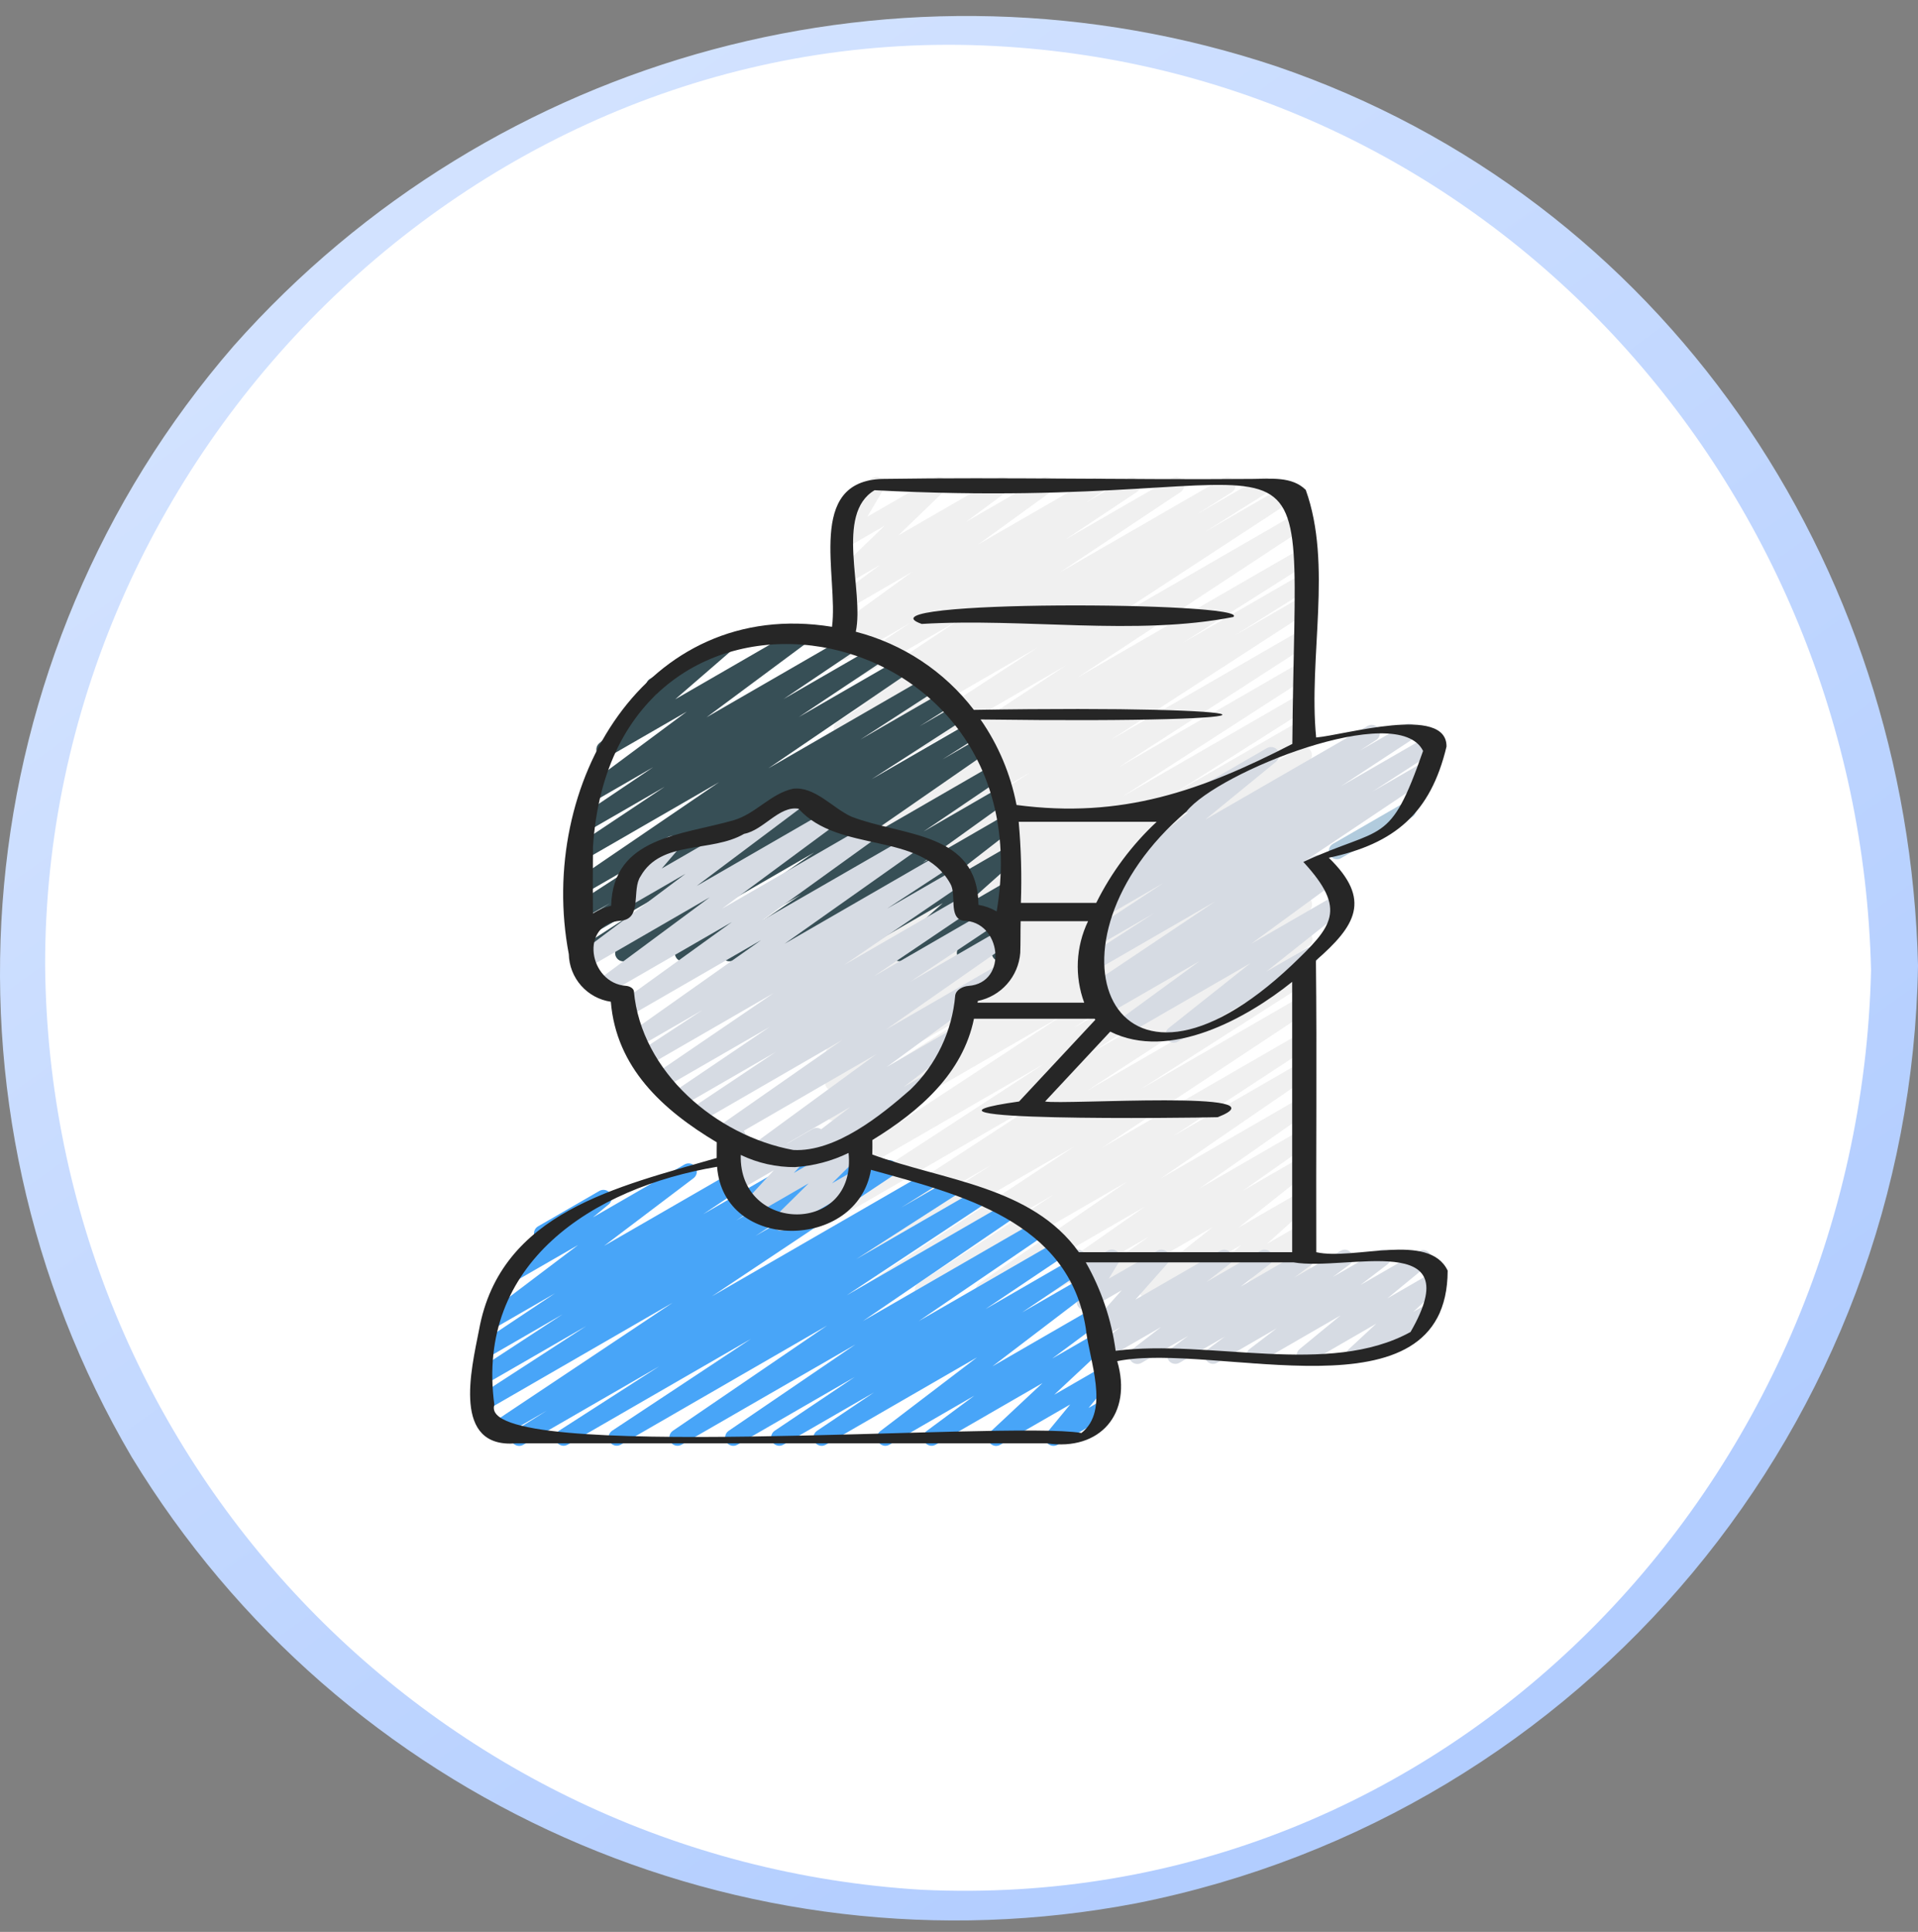 <svg width="140" height="141" viewBox="0 0 140 141" fill="none" xmlns="http://www.w3.org/2000/svg">
<rect x="0" y="0" width="140" height="141" fill="#808080" stroke="none"/>
<g clip-path="url(#clip0_2775_2557)">
<ellipse cx="70" cy="70.833" rx="69" ry="68.5" fill="white"/>
<path d="M82.956 138.91C115.694 132.399 139.456 103.888 140 70.465C139.293 41.011 121.406 14.473 93.147 4.834C65.987 -4.216 36.057 3.815 17.053 25.251C-2.555 47.876 -5.551 80.514 9.611 106.339C24.889 131.449 54.119 144.429 82.956 138.91ZM72.613 3.359C108.626 5.247 135.729 35.298 136.573 70.819C135.698 108.195 105.628 139.757 67.253 137.925C31.552 135.753 3.614 106.285 3.294 70.465C3.244 33.178 34.953 1.359 72.613 3.359Z" fill="url(#paint0_linear_2775_2557)"/>
</g>
<g clip-path="url(#clip1_2775_2557)">
<path d="M63.64 94.766C63.511 94.766 63.386 94.725 63.283 94.648C63.179 94.571 63.104 94.462 63.067 94.339C63.03 94.216 63.033 94.083 63.077 93.962C63.121 93.841 63.203 93.737 63.31 93.666L78.412 83.676L60.76 93.863C60.625 93.937 60.466 93.957 60.317 93.917C60.167 93.877 60.039 93.781 59.959 93.65C59.878 93.518 59.852 93.36 59.885 93.209C59.918 93.058 60.008 92.926 60.136 92.839L72.376 85.019L60.817 91.692C60.681 91.769 60.522 91.79 60.371 91.752C60.221 91.713 60.091 91.618 60.009 91.485C59.928 91.353 59.901 91.194 59.934 91.042C59.967 90.89 60.058 90.757 60.188 90.671L76.345 80.126L60.88 89.061C60.745 89.133 60.588 89.151 60.44 89.111C60.292 89.071 60.165 88.976 60.085 88.846C60.005 88.715 59.978 88.559 60.009 88.409C60.041 88.259 60.128 88.127 60.254 88.039L76.193 77.653L60.944 86.455C60.809 86.529 60.651 86.548 60.503 86.508C60.354 86.469 60.227 86.374 60.146 86.243C60.066 86.112 60.038 85.956 60.07 85.806C60.101 85.655 60.189 85.523 60.315 85.435L77.469 74.165L61.015 83.664C60.879 83.742 60.718 83.763 60.566 83.724C60.415 83.685 60.285 83.588 60.204 83.454C60.123 83.32 60.097 83.16 60.132 83.008C60.168 82.855 60.261 82.723 60.393 82.638L70.12 76.477L61.061 81.706C60.926 81.78 60.767 81.799 60.618 81.76C60.469 81.72 60.34 81.624 60.26 81.492C60.18 81.36 60.153 81.203 60.186 81.052C60.219 80.901 60.309 80.768 60.437 80.682L72.351 73.07L61.12 79.556C60.985 79.631 60.826 79.65 60.677 79.611C60.527 79.571 60.399 79.475 60.319 79.343C60.238 79.211 60.212 79.053 60.245 78.902C60.278 78.751 60.368 78.619 60.496 78.533L72.653 70.756L61.175 77.382C61.04 77.46 60.879 77.481 60.727 77.442C60.576 77.403 60.446 77.306 60.365 77.172C60.283 77.038 60.258 76.878 60.293 76.726C60.329 76.573 60.422 76.441 60.554 76.356L70.634 69.955L61.22 75.391C61.084 75.469 60.923 75.49 60.772 75.451C60.62 75.412 60.49 75.315 60.409 75.181C60.328 75.047 60.302 74.887 60.338 74.735C60.373 74.582 60.467 74.45 60.598 74.365L70.771 67.907L61.27 73.392C61.134 73.47 60.974 73.491 60.822 73.452C60.671 73.413 60.54 73.316 60.459 73.182C60.378 73.048 60.353 72.888 60.388 72.736C60.423 72.583 60.517 72.451 60.649 72.366L70.421 66.169L61.319 71.424C61.184 71.501 61.024 71.523 60.873 71.484C60.722 71.445 60.592 71.349 60.511 71.215C60.429 71.082 60.403 70.923 60.437 70.771C60.472 70.619 60.564 70.486 60.694 70.4L74.275 61.647L61.382 69.087C61.246 69.164 61.086 69.185 60.935 69.146C60.784 69.107 60.654 69.011 60.573 68.878C60.492 68.745 60.465 68.585 60.5 68.433C60.534 68.281 60.626 68.148 60.757 68.063L74.649 59.089L61.442 66.719C61.306 66.796 61.146 66.817 60.995 66.778C60.844 66.74 60.714 66.643 60.633 66.51C60.552 66.377 60.525 66.218 60.56 66.066C60.594 65.913 60.686 65.781 60.817 65.695L75.217 56.364L61.503 64.287C61.367 64.369 61.203 64.393 61.049 64.355C60.894 64.317 60.761 64.218 60.679 64.082C60.597 63.946 60.573 63.782 60.611 63.628C60.649 63.473 60.748 63.34 60.884 63.258L66.259 59.898L61.545 62.618C61.409 62.693 61.25 62.712 61.1 62.672C60.951 62.632 60.823 62.536 60.742 62.403C60.662 62.271 60.637 62.112 60.67 61.961C60.705 61.81 60.795 61.678 60.925 61.593L70.12 55.767L61.6 60.687C61.465 60.768 61.303 60.792 61.15 60.755C60.996 60.717 60.864 60.621 60.781 60.487C60.699 60.352 60.672 60.191 60.707 60.037C60.743 59.884 60.837 59.75 60.97 59.665L77.8 48.572L61.665 57.891C61.529 57.974 61.366 58 61.212 57.963C61.057 57.926 60.923 57.829 60.839 57.694C60.756 57.558 60.73 57.395 60.767 57.24C60.804 57.085 60.901 56.952 61.036 56.868L75.76 47.246L61.72 55.349C61.585 55.421 61.426 55.439 61.278 55.398C61.13 55.358 61.003 55.261 60.924 55.13C60.844 54.998 60.818 54.841 60.851 54.691C60.884 54.541 60.974 54.409 61.101 54.323L65.717 51.413L61.757 53.693C61.69 53.734 61.615 53.761 61.537 53.773C61.459 53.784 61.38 53.781 61.303 53.762C61.227 53.743 61.155 53.709 61.091 53.663C61.028 53.616 60.974 53.557 60.934 53.489C60.893 53.422 60.866 53.347 60.854 53.269C60.842 53.191 60.846 53.112 60.865 53.035C60.884 52.959 60.917 52.887 60.964 52.824C61.011 52.76 61.07 52.706 61.137 52.666L63.691 51.053L61.796 52.146C61.661 52.222 61.503 52.242 61.353 52.204C61.204 52.166 61.075 52.071 60.993 51.94C60.911 51.809 60.884 51.651 60.915 51.5C60.947 51.349 61.035 51.216 61.162 51.129L69.987 45.255L61.865 49.943C61.731 50.016 61.573 50.036 61.425 49.996C61.277 49.958 61.149 49.863 61.068 49.733C60.987 49.603 60.959 49.447 60.99 49.296C61.021 49.146 61.108 49.013 61.233 48.925L66.466 45.445L61.912 48.076C61.777 48.157 61.615 48.181 61.462 48.144C61.309 48.106 61.176 48.01 61.093 47.876C61.011 47.742 60.984 47.58 61.019 47.426C61.055 47.273 61.149 47.139 61.282 47.054L62.421 46.307L61.941 46.587C61.808 46.663 61.651 46.685 61.501 46.649C61.352 46.613 61.222 46.521 61.139 46.392C61.055 46.264 61.024 46.108 61.053 45.957C61.081 45.806 61.165 45.671 61.289 45.581L66.603 41.727L61.936 44.423C61.803 44.499 61.647 44.521 61.498 44.486C61.349 44.45 61.22 44.359 61.136 44.231C61.052 44.103 61.02 43.948 61.047 43.797C61.074 43.647 61.157 43.512 61.28 43.421L64.265 41.214L61.936 42.557C61.809 42.632 61.659 42.658 61.515 42.63C61.37 42.601 61.241 42.521 61.152 42.403C61.063 42.286 61.02 42.139 61.032 41.993C61.044 41.846 61.109 41.708 61.216 41.606L64.576 38.367L61.936 39.891C61.822 39.956 61.688 39.983 61.557 39.965C61.426 39.947 61.304 39.886 61.211 39.792C61.118 39.698 61.059 39.576 61.042 39.445C61.026 39.313 61.053 39.18 61.12 39.066L62.299 37.063L62.281 37.073C62.144 37.145 61.984 37.161 61.835 37.117C61.687 37.074 61.56 36.975 61.483 36.842C61.406 36.708 61.383 36.549 61.42 36.398C61.457 36.248 61.55 36.118 61.681 36.035L63.671 34.886C63.786 34.821 63.919 34.795 64.05 34.813C64.181 34.831 64.302 34.891 64.395 34.985C64.488 35.079 64.548 35.201 64.564 35.332C64.581 35.463 64.554 35.596 64.487 35.71L63.309 37.712L68.21 34.886C68.337 34.811 68.487 34.785 68.631 34.814C68.776 34.842 68.905 34.923 68.994 35.04C69.083 35.158 69.126 35.304 69.114 35.451C69.102 35.598 69.037 35.735 68.93 35.837L65.57 39.077L72.83 34.886C72.963 34.81 73.119 34.788 73.268 34.824C73.417 34.859 73.546 34.95 73.63 35.078C73.714 35.206 73.746 35.361 73.719 35.512C73.692 35.663 73.609 35.797 73.486 35.889L70.504 38.092L76.061 34.886C76.195 34.81 76.352 34.788 76.501 34.824C76.65 34.86 76.78 34.952 76.864 35.081C76.947 35.209 76.978 35.365 76.95 35.516C76.922 35.667 76.837 35.802 76.713 35.892L71.398 39.738L79.807 34.886C79.942 34.813 80.099 34.794 80.248 34.834C80.396 34.873 80.524 34.968 80.604 35.099C80.685 35.229 80.712 35.386 80.681 35.536C80.649 35.687 80.562 35.819 80.435 35.907L79.293 36.658L82.36 34.886C82.495 34.815 82.651 34.797 82.799 34.837C82.946 34.876 83.072 34.97 83.153 35.1C83.233 35.229 83.261 35.384 83.231 35.534C83.201 35.683 83.115 35.816 82.991 35.904L77.753 39.384L85.552 34.886C85.687 34.813 85.844 34.794 85.993 34.833C86.141 34.872 86.269 34.966 86.349 35.096C86.43 35.227 86.458 35.383 86.428 35.533C86.397 35.683 86.31 35.816 86.185 35.904L77.375 41.772L89.309 34.886C89.445 34.814 89.603 34.796 89.751 34.837C89.9 34.878 90.026 34.974 90.106 35.106C90.185 35.237 90.211 35.394 90.178 35.544C90.145 35.695 90.056 35.826 89.929 35.913L87.381 37.519L91.947 34.886C92.083 34.812 92.242 34.793 92.392 34.833C92.541 34.873 92.669 34.969 92.75 35.102C92.83 35.234 92.856 35.393 92.822 35.544C92.788 35.695 92.697 35.827 92.567 35.913L87.941 38.828L93.927 35.367C94.062 35.29 94.222 35.268 94.373 35.307C94.523 35.346 94.653 35.441 94.734 35.574C94.816 35.706 94.843 35.865 94.81 36.017C94.776 36.169 94.685 36.302 94.556 36.388L79.84 46.014L94.864 37.338C94.999 37.263 95.158 37.242 95.308 37.281C95.457 37.32 95.586 37.415 95.668 37.547C95.749 37.678 95.776 37.836 95.744 37.987C95.712 38.138 95.622 38.271 95.494 38.358L78.65 49.452L94.867 40.092C95.002 40.017 95.162 39.998 95.311 40.038C95.461 40.078 95.589 40.175 95.669 40.307C95.749 40.44 95.775 40.598 95.741 40.749C95.707 40.901 95.616 41.033 95.487 41.118L86.29 46.943L94.868 41.99C95.004 41.917 95.163 41.899 95.312 41.939C95.46 41.98 95.588 42.076 95.668 42.209C95.747 42.341 95.773 42.499 95.739 42.65C95.705 42.8 95.614 42.932 95.486 43.018L90.125 46.378L94.869 43.635C95.004 43.561 95.162 43.542 95.311 43.582C95.459 43.622 95.587 43.718 95.667 43.849C95.747 43.98 95.774 44.137 95.742 44.287C95.71 44.438 95.621 44.57 95.494 44.657L81.094 53.987L94.87 46.035C95.005 45.961 95.163 45.943 95.312 45.982C95.461 46.022 95.588 46.118 95.668 46.249C95.749 46.38 95.775 46.537 95.743 46.687C95.711 46.838 95.622 46.97 95.495 47.057L81.603 56.032L94.871 48.371C95.007 48.299 95.164 48.282 95.311 48.322C95.459 48.363 95.585 48.458 95.665 48.589C95.744 48.719 95.771 48.875 95.74 49.024C95.708 49.174 95.621 49.306 95.495 49.393L81.914 58.153L94.874 50.672C95.009 50.601 95.167 50.584 95.314 50.625C95.462 50.666 95.588 50.761 95.667 50.892C95.747 51.023 95.773 51.18 95.741 51.329C95.709 51.479 95.62 51.611 95.494 51.697L85.709 57.903L94.875 52.612C95.011 52.537 95.17 52.518 95.32 52.558C95.469 52.598 95.597 52.694 95.678 52.827C95.758 52.959 95.784 53.118 95.75 53.269C95.716 53.42 95.625 53.552 95.495 53.638L85.347 60.081L94.875 54.58C95.01 54.506 95.169 54.488 95.318 54.528C95.466 54.568 95.594 54.664 95.674 54.796C95.754 54.928 95.78 55.085 95.747 55.236C95.714 55.386 95.624 55.518 95.497 55.605L85.39 62.019L94.87 56.543C95.006 56.468 95.165 56.449 95.314 56.489C95.463 56.529 95.591 56.624 95.672 56.756C95.752 56.888 95.778 57.046 95.746 57.197C95.712 57.348 95.622 57.48 95.494 57.566L83.347 65.338L94.877 58.681C95.013 58.607 95.172 58.587 95.321 58.627C95.47 58.667 95.599 58.763 95.679 58.895C95.759 59.027 95.786 59.184 95.753 59.335C95.72 59.486 95.63 59.619 95.501 59.705L83.6 67.309L94.88 60.797C95.016 60.715 95.179 60.69 95.334 60.728C95.489 60.766 95.622 60.864 95.704 61C95.787 61.136 95.812 61.299 95.774 61.454C95.736 61.608 95.638 61.742 95.501 61.824L85.781 67.984L94.88 62.727C95.015 62.651 95.174 62.631 95.323 62.669C95.473 62.708 95.602 62.803 95.683 62.935C95.764 63.066 95.792 63.224 95.76 63.376C95.727 63.527 95.638 63.66 95.51 63.746L78.35 75.026L94.882 65.482C95.017 65.407 95.176 65.388 95.325 65.427C95.474 65.466 95.602 65.562 95.683 65.693C95.764 65.825 95.791 65.982 95.758 66.133C95.726 66.283 95.637 66.416 95.51 66.503L79.571 76.886L94.883 68.045C95.019 67.962 95.182 67.935 95.337 67.972C95.492 68.009 95.626 68.106 95.709 68.242C95.792 68.377 95.819 68.54 95.782 68.695C95.745 68.85 95.648 68.984 95.512 69.067L79.36 79.601L94.889 70.636C95.025 70.561 95.184 70.542 95.333 70.582C95.482 70.621 95.611 70.717 95.691 70.849C95.771 70.981 95.798 71.139 95.765 71.29C95.732 71.441 95.642 71.573 95.513 71.659L83.273 79.482L94.893 72.773C95.028 72.698 95.186 72.679 95.335 72.718C95.484 72.757 95.612 72.851 95.693 72.982C95.774 73.113 95.802 73.27 95.77 73.421C95.739 73.571 95.651 73.704 95.524 73.792L80.419 83.782L94.888 75.427C95.023 75.354 95.181 75.335 95.329 75.374C95.478 75.414 95.605 75.509 95.686 75.639C95.766 75.77 95.794 75.927 95.762 76.077C95.731 76.227 95.643 76.36 95.517 76.447L85.63 82.919L94.889 77.574C95.024 77.497 95.182 77.475 95.332 77.513C95.482 77.55 95.612 77.644 95.695 77.775C95.777 77.906 95.806 78.063 95.775 78.215C95.744 78.366 95.656 78.5 95.529 78.588L84.729 86.007L94.887 80.143C95.021 80.067 95.178 80.046 95.328 80.083C95.477 80.12 95.606 80.213 95.689 80.343C95.772 80.472 95.801 80.629 95.772 80.78C95.743 80.93 95.657 81.064 95.531 81.154L87.539 86.748L94.888 82.506C95.022 82.428 95.181 82.405 95.332 82.441C95.482 82.477 95.613 82.571 95.697 82.701C95.78 82.832 95.81 82.99 95.779 83.142C95.749 83.294 95.661 83.428 95.534 83.516L90.694 86.921L94.894 84.498C95.025 84.42 95.182 84.394 95.331 84.427C95.481 84.46 95.612 84.549 95.698 84.675C95.784 84.802 95.819 84.956 95.794 85.107C95.77 85.258 95.69 85.395 95.569 85.488L90.4 89.599L94.893 87.006C95.021 86.937 95.169 86.916 95.311 86.948C95.453 86.98 95.578 87.062 95.664 87.179C95.749 87.296 95.79 87.441 95.777 87.586C95.764 87.73 95.7 87.865 95.595 87.966L92.475 90.788L94.898 89.391C95.022 89.319 95.166 89.294 95.307 89.32C95.447 89.346 95.574 89.421 95.664 89.532C95.754 89.643 95.801 89.782 95.797 89.925C95.794 90.068 95.74 90.205 95.644 90.311L94.373 91.731L94.899 91.427C95.002 91.368 95.12 91.34 95.239 91.348C95.358 91.356 95.471 91.399 95.565 91.472C95.659 91.544 95.73 91.643 95.768 91.756C95.805 91.869 95.809 91.99 95.777 92.105L95.465 93.24C95.563 93.288 95.646 93.362 95.705 93.453C95.764 93.544 95.797 93.65 95.8 93.759C95.804 93.868 95.778 93.975 95.725 94.07C95.672 94.165 95.594 94.244 95.5 94.299L94.9 94.645C94.797 94.705 94.679 94.732 94.56 94.724C94.442 94.716 94.328 94.673 94.234 94.6C94.14 94.528 94.07 94.429 94.032 94.316C93.994 94.203 93.99 94.082 94.022 93.967L94.233 93.196L91.713 94.649C91.59 94.719 91.445 94.744 91.305 94.718C91.165 94.692 91.039 94.617 90.95 94.506C90.86 94.396 90.812 94.257 90.816 94.115C90.819 93.973 90.872 93.836 90.967 93.73L92.239 92.309L88.178 94.653C88.05 94.722 87.902 94.743 87.76 94.711C87.618 94.679 87.493 94.597 87.407 94.48C87.321 94.362 87.281 94.218 87.294 94.073C87.306 93.928 87.371 93.793 87.476 93.692L90.596 90.871L84.028 94.662C83.897 94.737 83.743 94.76 83.596 94.725C83.449 94.692 83.32 94.603 83.235 94.479C83.15 94.354 83.115 94.202 83.138 94.052C83.16 93.903 83.237 93.768 83.355 93.673L88.515 89.563L79.673 94.667C79.54 94.745 79.381 94.769 79.23 94.732C79.079 94.696 78.949 94.603 78.865 94.472C78.782 94.341 78.752 94.183 78.782 94.031C78.813 93.879 78.901 93.745 79.028 93.656L83.872 90.249L76.223 94.671C76.09 94.749 75.931 94.772 75.78 94.736C75.629 94.699 75.499 94.606 75.415 94.475C75.332 94.345 75.302 94.187 75.332 94.035C75.363 93.883 75.451 93.749 75.578 93.66L83.576 88.061L72.122 94.674C71.987 94.754 71.827 94.778 71.676 94.741C71.524 94.705 71.392 94.611 71.309 94.478C71.225 94.347 71.197 94.187 71.229 94.034C71.261 93.882 71.352 93.747 71.481 93.66L82.267 86.246L67.661 94.68C67.526 94.757 67.367 94.778 67.216 94.74C67.065 94.701 66.936 94.606 66.854 94.473C66.772 94.341 66.746 94.182 66.779 94.03C66.812 93.878 66.903 93.745 67.033 93.659L76.924 87.185L63.934 94.684C63.845 94.737 63.744 94.765 63.64 94.766Z" fill="#F0F0F0"/>
<path d="M83.016 99.551C82.89 99.551 82.767 99.511 82.665 99.438C82.563 99.364 82.486 99.26 82.446 99.141C82.406 99.021 82.405 98.892 82.443 98.772C82.48 98.652 82.555 98.546 82.656 98.471L84.759 96.85L80.774 99.149C80.642 99.223 80.487 99.245 80.34 99.21C80.193 99.174 80.065 99.085 79.981 98.959C79.897 98.834 79.863 98.681 79.887 98.532C79.911 98.382 79.99 98.248 80.109 98.154L81.777 96.871L80.271 97.741C80.148 97.813 80.003 97.838 79.863 97.812C79.722 97.786 79.596 97.712 79.506 97.601C79.416 97.491 79.368 97.352 79.371 97.209C79.374 97.067 79.428 96.93 79.522 96.823L81.879 94.166L79.493 95.543C79.378 95.609 79.244 95.636 79.112 95.618C78.98 95.599 78.858 95.538 78.764 95.442C78.671 95.347 78.613 95.224 78.598 95.091C78.582 94.959 78.612 94.825 78.681 94.711L79.425 93.495L78.876 93.811C78.782 93.865 78.677 93.893 78.569 93.891C78.462 93.89 78.356 93.86 78.265 93.804C78.173 93.748 78.098 93.669 78.047 93.574C77.996 93.479 77.972 93.373 77.977 93.265L78.003 92.665C77.887 92.637 77.782 92.574 77.702 92.485C77.622 92.397 77.57 92.286 77.553 92.168C77.536 92.049 77.555 91.928 77.607 91.821C77.659 91.713 77.743 91.624 77.846 91.564L78.343 91.277C78.436 91.223 78.542 91.196 78.649 91.197C78.757 91.198 78.862 91.228 78.954 91.284C79.046 91.34 79.121 91.419 79.171 91.514C79.222 91.609 79.246 91.716 79.242 91.823L79.225 92.224L80.865 91.277C80.981 91.211 81.115 91.185 81.246 91.204C81.378 91.222 81.5 91.284 81.593 91.379C81.686 91.474 81.744 91.597 81.759 91.729C81.774 91.861 81.745 91.995 81.676 92.109L80.932 93.326L84.48 91.287C84.603 91.216 84.747 91.191 84.887 91.217C85.026 91.243 85.153 91.318 85.242 91.428C85.332 91.538 85.38 91.676 85.378 91.818C85.375 91.96 85.322 92.097 85.228 92.203L82.876 94.855L89.061 91.287C89.193 91.212 89.348 91.191 89.495 91.226C89.642 91.261 89.77 91.35 89.854 91.476C89.938 91.602 89.972 91.754 89.948 91.904C89.924 92.053 89.845 92.188 89.726 92.281L88.055 93.567L92.005 91.287C92.137 91.211 92.292 91.188 92.44 91.223C92.588 91.257 92.718 91.347 92.802 91.473C92.887 91.599 92.92 91.753 92.896 91.903C92.871 92.053 92.791 92.188 92.671 92.281L90.556 93.907L95.098 91.287C95.231 91.211 95.387 91.189 95.535 91.225C95.683 91.26 95.813 91.351 95.896 91.479C95.98 91.606 96.012 91.76 95.986 91.911C95.96 92.061 95.878 92.196 95.756 92.287L94.468 93.247L97.861 91.287C97.993 91.211 98.15 91.189 98.298 91.225C98.446 91.26 98.575 91.351 98.659 91.479C98.742 91.606 98.775 91.76 98.748 91.911C98.722 92.061 98.64 92.196 98.518 92.287L97.279 93.205L100.606 91.285C100.738 91.209 100.894 91.186 101.043 91.221C101.191 91.255 101.321 91.345 101.406 91.472C101.49 91.599 101.523 91.753 101.498 91.903C101.473 92.053 101.392 92.189 101.271 92.281L99.296 93.791L103.576 91.32C103.707 91.245 103.861 91.221 104.008 91.254C104.155 91.287 104.284 91.374 104.37 91.497C104.456 91.621 104.492 91.773 104.471 91.922C104.451 92.071 104.374 92.207 104.258 92.303L101.258 94.768L104.466 92.917C104.593 92.843 104.744 92.819 104.889 92.849C105.033 92.879 105.162 92.961 105.25 93.08C105.337 93.199 105.378 93.346 105.364 93.493C105.35 93.64 105.282 93.777 105.174 93.877L103.149 95.757L104.229 95.137C104.366 95.066 104.526 95.05 104.674 95.093C104.823 95.136 104.949 95.235 105.027 95.369C105.104 95.503 105.127 95.661 105.09 95.812C105.053 95.962 104.96 96.092 104.829 96.175L99.144 99.447C99.016 99.521 98.865 99.545 98.72 99.515C98.576 99.485 98.447 99.403 98.359 99.284C98.272 99.165 98.231 99.018 98.245 98.871C98.259 98.724 98.327 98.587 98.436 98.487L100.46 96.607L95.54 99.45C95.41 99.524 95.256 99.547 95.11 99.514C94.964 99.48 94.835 99.394 94.75 99.27C94.665 99.147 94.628 98.996 94.649 98.847C94.669 98.699 94.744 98.563 94.859 98.467L97.859 96.002L91.877 99.455C91.746 99.531 91.59 99.554 91.441 99.52C91.293 99.485 91.163 99.395 91.078 99.269C90.994 99.142 90.961 98.987 90.986 98.837C91.01 98.687 91.092 98.552 91.213 98.459L93.189 96.947L88.839 99.463C88.707 99.539 88.55 99.561 88.402 99.525C88.254 99.489 88.125 99.399 88.041 99.271C87.957 99.144 87.925 98.989 87.951 98.839C87.978 98.689 88.06 98.554 88.181 98.463L89.418 97.546L86.089 99.466C85.956 99.541 85.8 99.563 85.652 99.528C85.504 99.492 85.374 99.401 85.291 99.274C85.207 99.146 85.175 98.992 85.201 98.841C85.227 98.691 85.309 98.557 85.431 98.465L86.722 97.505L83.319 99.471C83.227 99.524 83.122 99.552 83.016 99.551Z" fill="#D6DBE3"/>
<path d="M37.896 105.53C37.765 105.531 37.638 105.489 37.534 105.41C37.43 105.332 37.354 105.222 37.318 105.096C37.282 104.971 37.288 104.838 37.334 104.716C37.381 104.594 37.466 104.491 37.577 104.422L39.918 102.953L36.456 104.951C36.321 105.024 36.164 105.043 36.015 105.004C35.867 104.965 35.739 104.871 35.658 104.741C35.578 104.611 35.55 104.455 35.58 104.304C35.611 104.154 35.698 104.021 35.823 103.933L49.102 95.077L35.542 102.907C35.407 102.981 35.249 102.999 35.101 102.959C34.952 102.92 34.825 102.824 34.744 102.693C34.664 102.562 34.637 102.405 34.669 102.254C34.702 102.104 34.79 101.972 34.917 101.885L42.795 96.779L35.625 100.916C35.49 101 35.327 101.026 35.172 100.989C35.017 100.952 34.883 100.855 34.8 100.72C34.716 100.584 34.69 100.421 34.727 100.266C34.764 100.111 34.861 99.977 34.996 99.894L41.065 95.927L35.869 98.927C35.734 99.007 35.573 99.031 35.42 98.994C35.268 98.957 35.136 98.861 35.053 98.728C34.97 98.594 34.943 98.434 34.977 98.281C35.011 98.127 35.104 97.994 35.235 97.908L40.515 94.39L36.326 96.806C36.194 96.88 36.039 96.901 35.892 96.866C35.745 96.83 35.617 96.74 35.534 96.614C35.45 96.488 35.417 96.335 35.441 96.186C35.466 96.037 35.546 95.902 35.665 95.809L42.199 90.867L37.574 93.534C37.444 93.612 37.288 93.636 37.14 93.604C36.992 93.572 36.861 93.484 36.775 93.36C36.688 93.235 36.653 93.082 36.674 92.932C36.696 92.781 36.774 92.645 36.892 92.55L39.306 90.567C39.199 90.514 39.112 90.43 39.054 90.326C38.974 90.189 38.953 90.025 38.994 89.871C39.035 89.718 39.136 89.586 39.273 89.507L43.751 86.921C43.881 86.847 44.034 86.824 44.181 86.857C44.327 86.891 44.455 86.978 44.541 87.101C44.626 87.224 44.662 87.375 44.642 87.523C44.621 87.672 44.546 87.808 44.431 87.904L43.282 88.847L49.967 84.989C50.099 84.913 50.255 84.891 50.403 84.926C50.551 84.961 50.681 85.051 50.765 85.178C50.849 85.305 50.882 85.46 50.856 85.61C50.831 85.76 50.749 85.895 50.628 85.987L44.094 90.931L55.961 84.087C56.095 84.013 56.253 83.994 56.401 84.033C56.549 84.072 56.677 84.166 56.758 84.296C56.839 84.427 56.867 84.583 56.836 84.733C56.805 84.883 56.718 85.016 56.593 85.104L51.321 88.621L59.18 84.087C59.315 84.01 59.475 83.988 59.626 84.027C59.776 84.066 59.906 84.161 59.987 84.293C60.069 84.426 60.096 84.585 60.063 84.737C60.029 84.888 59.938 85.022 59.809 85.108L53.738 89.077L62.385 84.085C62.521 84.01 62.68 83.989 62.83 84.029C62.98 84.068 63.109 84.163 63.19 84.296C63.27 84.428 63.297 84.586 63.264 84.737C63.231 84.889 63.141 85.022 63.012 85.108L55.14 90.207L64.61 84.74C64.745 84.667 64.902 84.648 65.05 84.687C65.199 84.726 65.326 84.82 65.407 84.95C65.488 85.081 65.516 85.237 65.486 85.387C65.455 85.537 65.368 85.67 65.243 85.758L51.96 94.615L67.509 85.638C67.645 85.564 67.804 85.546 67.953 85.587C68.102 85.627 68.23 85.724 68.309 85.856C68.389 85.989 68.414 86.147 68.38 86.297C68.347 86.448 68.256 86.58 68.127 86.665L65.776 88.141L69.204 86.162C69.34 86.083 69.501 86.06 69.654 86.098C69.806 86.137 69.938 86.234 70.019 86.368C70.101 86.502 70.127 86.664 70.091 86.817C70.055 86.97 69.961 87.103 69.828 87.187L62.508 91.895L71.307 86.815C71.442 86.74 71.601 86.719 71.751 86.758C71.9 86.797 72.029 86.892 72.111 87.024C72.192 87.155 72.219 87.313 72.187 87.464C72.155 87.615 72.065 87.748 71.937 87.835L61.798 94.542L73.609 87.724C73.743 87.646 73.903 87.623 74.054 87.66C74.205 87.697 74.335 87.792 74.418 87.923C74.501 88.055 74.529 88.213 74.497 88.365C74.466 88.518 74.376 88.651 74.247 88.739L62.983 96.419L75.668 89.099C75.802 89.021 75.962 88.998 76.113 89.035C76.264 89.073 76.394 89.167 76.477 89.298C76.56 89.43 76.588 89.588 76.556 89.741C76.525 89.893 76.435 90.027 76.306 90.114L67.056 96.425L77.153 90.595C77.287 90.52 77.446 90.499 77.595 90.537C77.745 90.576 77.874 90.671 77.955 90.802C78.037 90.933 78.065 91.09 78.033 91.241C78.002 91.392 77.913 91.525 77.786 91.613L71.933 95.543L78.124 91.969C78.259 91.892 78.418 91.87 78.569 91.907C78.719 91.945 78.85 92.039 78.932 92.171C79.015 92.303 79.043 92.462 79.011 92.614C78.978 92.766 78.888 92.9 78.759 92.987L74.597 95.791L78.832 93.346C78.964 93.271 79.12 93.249 79.267 93.284C79.415 93.319 79.543 93.409 79.627 93.535C79.711 93.661 79.745 93.815 79.72 93.964C79.696 94.114 79.616 94.249 79.496 94.342L72.441 99.721L79.622 95.576C79.754 95.503 79.91 95.482 80.057 95.518C80.204 95.554 80.332 95.645 80.416 95.772C80.499 95.898 80.531 96.052 80.505 96.201C80.48 96.351 80.399 96.485 80.278 96.577L76.799 99.157L80.029 97.293C80.157 97.216 80.308 97.19 80.455 97.219C80.601 97.248 80.731 97.331 80.819 97.45C80.908 97.57 80.949 97.719 80.934 97.867C80.919 98.015 80.85 98.153 80.739 98.252L76.948 101.797L80.374 99.821C80.496 99.751 80.638 99.726 80.776 99.75C80.915 99.775 81.04 99.846 81.131 99.953C81.221 100.06 81.272 100.196 81.273 100.336C81.274 100.476 81.226 100.612 81.138 100.721L79.458 102.761L80.453 102.187C80.521 102.144 80.597 102.115 80.677 102.102C80.757 102.088 80.838 102.092 80.917 102.111C80.996 102.13 81.07 102.165 81.134 102.214C81.199 102.262 81.253 102.323 81.294 102.393C81.334 102.463 81.36 102.541 81.37 102.621C81.38 102.702 81.373 102.783 81.351 102.861C81.328 102.938 81.29 103.011 81.239 103.073C81.188 103.136 81.124 103.188 81.052 103.225L77.201 105.446C77.079 105.517 76.936 105.542 76.798 105.519C76.659 105.495 76.533 105.423 76.442 105.316C76.351 105.209 76.301 105.073 76.3 104.932C76.299 104.792 76.347 104.655 76.436 104.546L78.116 102.506L73.016 105.446C72.888 105.523 72.737 105.549 72.59 105.52C72.444 105.491 72.314 105.408 72.226 105.289C72.137 105.169 72.096 105.02 72.111 104.872C72.126 104.724 72.195 104.586 72.306 104.486L76.095 100.943L68.295 105.444C68.163 105.519 68.007 105.541 67.858 105.506C67.71 105.47 67.581 105.379 67.497 105.252C67.414 105.125 67.382 104.97 67.408 104.82C67.434 104.67 67.516 104.535 67.638 104.443L71.118 101.864L64.92 105.446C64.788 105.521 64.632 105.543 64.485 105.508C64.338 105.473 64.209 105.383 64.125 105.257C64.041 105.131 64.008 104.978 64.032 104.828C64.056 104.678 64.136 104.543 64.256 104.45L71.312 99.071L60.272 105.446C60.138 105.523 59.979 105.545 59.828 105.507C59.678 105.469 59.548 105.375 59.466 105.243C59.384 105.112 59.356 104.954 59.388 104.803C59.419 104.651 59.508 104.518 59.636 104.43L63.797 101.626L57.172 105.446C57.038 105.521 56.88 105.541 56.731 105.502C56.583 105.464 56.454 105.37 56.373 105.239C56.291 105.109 56.263 104.952 56.294 104.802C56.325 104.651 56.412 104.518 56.538 104.43L62.386 100.502L53.823 105.446C53.689 105.523 53.53 105.545 53.38 105.508C53.23 105.47 53.1 105.376 53.018 105.246C52.935 105.115 52.907 104.957 52.938 104.806C52.968 104.654 53.057 104.521 53.184 104.432L62.441 98.126L49.746 105.446C49.611 105.521 49.454 105.541 49.305 105.503C49.157 105.465 49.028 105.372 48.946 105.242C48.864 105.112 48.836 104.956 48.866 104.805C48.895 104.655 48.982 104.521 49.107 104.432L60.373 96.746L45.303 105.446C45.169 105.519 45.011 105.537 44.864 105.498C44.716 105.458 44.589 105.364 44.508 105.234C44.428 105.104 44.4 104.948 44.431 104.798C44.462 104.648 44.548 104.516 44.673 104.428L54.815 97.719L41.427 105.446C41.292 105.521 41.133 105.54 40.984 105.501C40.834 105.461 40.706 105.365 40.626 105.233C40.545 105.101 40.519 104.943 40.552 104.792C40.585 104.641 40.675 104.509 40.803 104.423L48.123 99.718L38.2 105.446C38.108 105.501 38.003 105.53 37.896 105.53Z" fill="#48A5F8"/>
<path d="M97.592 62.711C97.46 62.711 97.332 62.667 97.227 62.587C97.122 62.507 97.047 62.394 97.013 62.266C96.978 62.139 96.987 62.003 97.038 61.881C97.088 61.759 97.178 61.657 97.292 61.591L102.443 58.619C102.511 58.575 102.587 58.546 102.667 58.533C102.747 58.52 102.829 58.523 102.907 58.542C102.986 58.562 103.06 58.597 103.124 58.645C103.189 58.694 103.243 58.755 103.284 58.825C103.324 58.895 103.35 58.973 103.36 59.053C103.37 59.133 103.363 59.215 103.341 59.292C103.318 59.37 103.28 59.443 103.229 59.505C103.178 59.568 103.114 59.619 103.043 59.657L97.892 62.63C97.801 62.684 97.698 62.711 97.592 62.711Z" fill="#B1CBDD"/>
<path d="M85.679 76.103C85.554 76.103 85.433 76.064 85.332 75.991C85.231 75.919 85.155 75.817 85.114 75.7C85.073 75.583 85.07 75.456 85.104 75.336C85.139 75.217 85.21 75.111 85.307 75.034L91.269 70.301L82.247 75.51C82.114 75.585 81.957 75.607 81.809 75.57C81.661 75.534 81.532 75.443 81.449 75.315C81.366 75.188 81.334 75.033 81.361 74.883C81.388 74.733 81.471 74.598 81.593 74.507L87.552 70.152L80.712 74.101C80.577 74.176 80.419 74.196 80.271 74.157C80.122 74.119 79.994 74.025 79.912 73.894C79.831 73.764 79.802 73.607 79.833 73.457C79.864 73.306 79.951 73.173 80.077 73.085L81.006 72.461L80.181 72.941C80.047 73.016 79.888 73.037 79.739 72.999C79.589 72.96 79.46 72.866 79.379 72.735C79.297 72.604 79.269 72.446 79.301 72.295C79.332 72.144 79.421 72.011 79.548 71.923L88.713 65.784L79.954 70.844C79.818 70.922 79.658 70.943 79.507 70.904C79.356 70.865 79.226 70.769 79.145 70.636C79.063 70.503 79.037 70.343 79.071 70.191C79.106 70.039 79.198 69.906 79.328 69.821L84.219 66.661L80.244 68.956C80.109 69.029 79.951 69.048 79.803 69.008C79.654 68.969 79.527 68.874 79.446 68.744C79.366 68.613 79.338 68.456 79.37 68.306C79.401 68.156 79.489 68.023 79.615 67.936L84.912 64.456L81.023 66.698C80.888 66.775 80.728 66.797 80.577 66.758C80.427 66.719 80.297 66.624 80.215 66.492C80.134 66.359 80.107 66.2 80.14 66.048C80.173 65.897 80.264 65.763 80.394 65.677L82.001 64.627C81.869 64.657 81.731 64.641 81.61 64.583C81.488 64.524 81.39 64.427 81.33 64.305C81.271 64.184 81.254 64.046 81.283 63.914C81.312 63.783 81.384 63.664 81.488 63.578L86.725 59.297C86.584 59.344 86.43 59.337 86.294 59.278C86.158 59.218 86.049 59.11 85.988 58.975C85.927 58.839 85.918 58.686 85.963 58.544C86.009 58.403 86.106 58.283 86.234 58.209L92.474 54.601C92.605 54.525 92.759 54.502 92.907 54.534C93.054 54.567 93.183 54.655 93.269 54.779C93.355 54.903 93.391 55.055 93.37 55.205C93.349 55.354 93.272 55.49 93.155 55.585L87.973 59.821L99.829 52.981C99.964 52.904 100.124 52.883 100.275 52.922C100.425 52.96 100.555 53.056 100.637 53.188C100.718 53.321 100.745 53.48 100.712 53.632C100.678 53.783 100.587 53.916 100.458 54.002L99.243 54.797L102.546 52.886C102.681 52.811 102.84 52.791 102.989 52.829C103.139 52.868 103.268 52.963 103.349 53.095C103.43 53.226 103.458 53.384 103.426 53.535C103.393 53.687 103.304 53.82 103.176 53.907L97.878 57.386L104.441 53.597C104.508 53.556 104.583 53.528 104.66 53.516C104.738 53.504 104.818 53.507 104.894 53.525C104.971 53.544 105.043 53.577 105.107 53.623C105.171 53.67 105.225 53.728 105.266 53.795C105.307 53.863 105.334 53.937 105.347 54.015C105.359 54.093 105.356 54.173 105.337 54.249C105.319 54.326 105.285 54.398 105.239 54.462C105.193 54.525 105.134 54.579 105.067 54.62L100.185 57.773L103.715 55.733C103.849 55.66 104.006 55.642 104.154 55.681C104.301 55.72 104.428 55.814 104.509 55.943C104.59 56.073 104.618 56.228 104.588 56.378C104.559 56.528 104.473 56.661 104.348 56.749L95.18 62.89L95.891 62.482C96.025 62.407 96.183 62.387 96.332 62.426C96.481 62.464 96.609 62.558 96.69 62.689C96.772 62.819 96.8 62.976 96.769 63.126C96.739 63.277 96.651 63.41 96.525 63.498L95.603 64.117L96.625 63.528C96.758 63.453 96.914 63.432 97.062 63.468C97.21 63.504 97.339 63.595 97.423 63.723C97.506 63.851 97.537 64.005 97.511 64.156C97.484 64.306 97.401 64.44 97.279 64.531L91.32 68.886L97.721 65.192C97.852 65.117 98.007 65.094 98.154 65.129C98.301 65.163 98.43 65.251 98.515 65.376C98.6 65.501 98.635 65.654 98.612 65.803C98.589 65.953 98.511 66.088 98.393 66.183L92.429 70.913L95.371 69.215C95.508 69.143 95.668 69.127 95.816 69.17C95.965 69.213 96.091 69.312 96.169 69.446C96.246 69.58 96.269 69.739 96.232 69.889C96.195 70.04 96.102 70.17 95.971 70.253L85.979 76.022C85.888 76.076 85.784 76.103 85.679 76.103Z" fill="#D6DBE3"/>
<path d="M42.812 70.178C42.682 70.179 42.556 70.137 42.453 70.059C42.349 69.982 42.273 69.873 42.236 69.749C42.199 69.624 42.204 69.492 42.249 69.37C42.294 69.249 42.377 69.145 42.486 69.075L49.282 64.691L42.736 68.47C42.601 68.544 42.441 68.564 42.292 68.523C42.142 68.483 42.014 68.387 41.934 68.254C41.854 68.122 41.828 67.963 41.862 67.812C41.896 67.661 41.987 67.529 42.116 67.444L44.528 65.914L42.736 66.947C42.601 67.02 42.443 67.039 42.295 66.999C42.146 66.959 42.019 66.864 41.938 66.733C41.858 66.601 41.831 66.444 41.864 66.294C41.896 66.144 41.984 66.011 42.111 65.924L47.677 62.325L42.736 65.178C42.603 65.247 42.449 65.263 42.304 65.224C42.159 65.184 42.034 65.092 41.954 64.965C41.874 64.838 41.844 64.685 41.871 64.537C41.898 64.389 41.98 64.257 42.099 64.166L52.488 57.087L42.736 62.715C42.602 62.791 42.442 62.813 42.292 62.774C42.142 62.736 42.012 62.641 41.93 62.509C41.848 62.378 41.821 62.219 41.853 62.068C41.886 61.916 41.975 61.782 42.104 61.696L48.524 57.418L42.825 60.707C42.691 60.784 42.532 60.805 42.382 60.767C42.231 60.73 42.102 60.635 42.02 60.504C41.937 60.373 41.909 60.215 41.941 60.063C41.972 59.911 42.062 59.778 42.189 59.691L47.681 55.992L43.191 58.584C43.059 58.659 42.903 58.681 42.754 58.646C42.606 58.61 42.477 58.519 42.393 58.392C42.31 58.265 42.278 58.11 42.304 57.96C42.33 57.81 42.412 57.675 42.534 57.583L50.133 51.935L44.428 55.225C44.299 55.3 44.147 55.323 44.001 55.291C43.856 55.259 43.727 55.174 43.641 55.053C43.554 54.931 43.516 54.782 43.534 54.634C43.551 54.486 43.623 54.35 43.736 54.252L47.92 50.635C47.791 50.671 47.654 50.663 47.53 50.613C47.406 50.563 47.301 50.473 47.233 50.358C47.154 50.22 47.132 50.057 47.173 49.904C47.215 49.75 47.315 49.619 47.453 49.54L52.701 46.508C52.831 46.434 52.983 46.411 53.129 46.443C53.274 46.474 53.403 46.559 53.489 46.681C53.575 46.802 53.614 46.952 53.596 47.1C53.578 47.248 53.506 47.384 53.394 47.482L49.284 51.041L58.512 45.711C58.644 45.635 58.8 45.613 58.949 45.649C59.097 45.684 59.226 45.775 59.31 45.903C59.393 46.03 59.425 46.184 59.399 46.335C59.373 46.485 59.291 46.62 59.169 46.711L51.575 52.351L62.054 46.301C62.189 46.223 62.349 46.2 62.5 46.238C62.651 46.275 62.782 46.37 62.864 46.502C62.947 46.635 62.974 46.794 62.942 46.946C62.909 47.098 62.818 47.232 62.689 47.319L57.187 51.025L64.076 47.048C64.211 46.968 64.372 46.944 64.525 46.981C64.677 47.019 64.809 47.114 64.892 47.248C64.975 47.381 65.002 47.541 64.968 47.695C64.934 47.848 64.841 47.982 64.71 48.067L58.305 52.336L65.843 47.984C65.977 47.912 66.133 47.893 66.281 47.931C66.428 47.97 66.556 48.063 66.637 48.193C66.718 48.322 66.747 48.477 66.718 48.627C66.689 48.776 66.603 48.909 66.48 48.998L56.084 56.078L67.736 49.351C67.803 49.31 67.878 49.283 67.956 49.27C68.034 49.258 68.113 49.261 68.19 49.28C68.266 49.298 68.339 49.331 68.402 49.378C68.466 49.424 68.52 49.483 68.561 49.55C68.602 49.617 68.63 49.692 68.642 49.77C68.654 49.847 68.651 49.927 68.633 50.004C68.614 50.08 68.581 50.152 68.534 50.216C68.488 50.28 68.43 50.334 68.362 50.375L62.8 53.978L68.905 50.454C69.041 50.38 69.2 50.36 69.35 50.4C69.499 50.44 69.627 50.537 69.707 50.669C69.788 50.802 69.813 50.96 69.779 51.111C69.746 51.263 69.654 51.395 69.525 51.48L67.121 53.007L69.798 51.461C69.933 51.378 70.097 51.352 70.251 51.389C70.406 51.427 70.54 51.524 70.623 51.66C70.706 51.795 70.731 51.958 70.694 52.113C70.657 52.268 70.56 52.401 70.424 52.484L63.617 56.874L70.745 52.759C70.881 52.677 71.044 52.651 71.198 52.689C71.275 52.708 71.347 52.742 71.411 52.788C71.474 52.835 71.528 52.894 71.569 52.961C71.61 53.028 71.637 53.103 71.649 53.181C71.661 53.259 71.658 53.338 71.639 53.415C71.62 53.491 71.587 53.563 71.54 53.627C71.493 53.691 71.435 53.744 71.367 53.785L68.792 55.427L71.424 53.908C71.558 53.83 71.717 53.807 71.868 53.843C72.019 53.88 72.149 53.974 72.232 54.105C72.315 54.236 72.344 54.394 72.313 54.546C72.282 54.698 72.194 54.833 72.066 54.92L62.174 61.776L72.325 55.915C72.459 55.839 72.618 55.817 72.769 55.855C72.919 55.893 73.049 55.987 73.131 56.118C73.213 56.25 73.241 56.407 73.209 56.559C73.178 56.711 73.089 56.844 72.961 56.932L67.416 60.687L72.816 57.566C72.949 57.491 73.106 57.47 73.255 57.506C73.403 57.543 73.532 57.635 73.615 57.764C73.698 57.892 73.729 58.048 73.701 58.198C73.673 58.349 73.588 58.483 73.465 58.573L67.349 62.967L73.171 59.606C73.303 59.531 73.458 59.509 73.605 59.543C73.753 59.578 73.882 59.667 73.966 59.793C74.051 59.919 74.085 60.072 74.061 60.222C74.037 60.371 73.957 60.507 73.838 60.6L68.625 64.647L73.268 61.967C73.397 61.893 73.548 61.869 73.694 61.9C73.839 61.931 73.967 62.014 74.054 62.135C74.141 62.255 74.181 62.404 74.165 62.551C74.149 62.699 74.079 62.835 73.968 62.934L70.394 66.123L73.274 64.457C73.392 64.389 73.529 64.363 73.664 64.383C73.798 64.403 73.922 64.469 74.014 64.568C74.107 64.668 74.163 64.796 74.173 64.932C74.183 65.068 74.146 65.203 74.07 65.315L72.428 67.715L73.287 67.219C73.392 67.158 73.514 67.131 73.635 67.14C73.756 67.15 73.871 67.196 73.966 67.272C74.06 67.349 74.129 67.452 74.164 67.569C74.198 67.685 74.196 67.809 74.159 67.925L73.906 68.694C73.995 68.748 74.069 68.825 74.119 68.916C74.17 69.007 74.196 69.109 74.194 69.213C74.193 69.318 74.165 69.42 74.112 69.51C74.06 69.599 73.985 69.674 73.894 69.726L73.294 70.072C73.189 70.133 73.068 70.16 72.947 70.151C72.825 70.142 72.71 70.096 72.615 70.019C72.52 69.942 72.452 69.838 72.417 69.722C72.383 69.605 72.385 69.481 72.423 69.365L72.529 69.042L70.742 70.074C70.624 70.141 70.487 70.167 70.353 70.147C70.219 70.126 70.096 70.061 70.004 69.961C69.911 69.862 69.856 69.734 69.846 69.598C69.835 69.463 69.871 69.328 69.948 69.216L71.588 66.816L65.945 70.07C65.816 70.145 65.664 70.169 65.519 70.138C65.374 70.107 65.245 70.023 65.158 69.903C65.071 69.782 65.032 69.634 65.048 69.486C65.064 69.339 65.134 69.202 65.245 69.103L68.816 65.916L61.616 70.076C61.484 70.153 61.328 70.177 61.18 70.143C61.031 70.109 60.901 70.019 60.816 69.893C60.731 69.766 60.697 69.612 60.722 69.462C60.746 69.311 60.827 69.176 60.948 69.083L66.16 65.037L57.421 70.076C57.288 70.152 57.131 70.173 56.982 70.137C56.833 70.1 56.704 70.008 56.621 69.879C56.538 69.751 56.508 69.595 56.536 69.445C56.564 69.294 56.648 69.16 56.772 69.07L62.886 64.684L53.536 70.084C53.402 70.16 53.243 70.182 53.093 70.144C52.943 70.106 52.813 70.012 52.731 69.881C52.649 69.749 52.62 69.591 52.652 69.44C52.684 69.288 52.773 69.155 52.901 69.067L58.446 65.311L50.174 70.087C50.04 70.169 49.879 70.195 49.726 70.159C49.573 70.123 49.44 70.029 49.356 69.896C49.272 69.764 49.243 69.603 49.275 69.45C49.308 69.296 49.4 69.161 49.531 69.075L59.425 62.219L45.786 70.093C45.65 70.167 45.492 70.185 45.343 70.145C45.194 70.105 45.067 70.009 44.987 69.877C44.907 69.745 44.881 69.588 44.914 69.437C44.947 69.287 45.036 69.155 45.164 69.069L47.742 67.424L43.112 70.097C43.021 70.15 42.917 70.178 42.812 70.178Z" fill="#374F56"/>
<path d="M56.991 89.819C56.872 89.819 56.755 89.784 56.656 89.717C56.558 89.651 56.481 89.557 56.436 89.447C56.39 89.336 56.379 89.215 56.403 89.099C56.427 88.982 56.485 88.875 56.569 88.792L59.025 86.367L55.12 88.621C54.995 88.693 54.849 88.719 54.708 88.692C54.567 88.666 54.44 88.59 54.35 88.477C54.26 88.365 54.214 88.225 54.219 88.081C54.224 87.937 54.281 87.8 54.378 87.695L56.491 85.406L53.897 86.904C53.77 86.977 53.622 87.001 53.479 86.972C53.336 86.944 53.208 86.864 53.119 86.747C53.031 86.631 52.988 86.486 52.999 86.341C53.009 86.195 53.073 86.058 53.177 85.956L53.398 85.741C53.298 85.762 53.195 85.757 53.097 85.727C53 85.697 52.912 85.643 52.841 85.569C52.771 85.495 52.72 85.405 52.694 85.306C52.669 85.208 52.668 85.104 52.693 85.006L52.992 83.832C52.876 83.781 52.78 83.694 52.717 83.584C52.638 83.446 52.616 83.282 52.657 83.129C52.698 82.975 52.798 82.844 52.936 82.764L53.536 82.415C53.638 82.356 53.755 82.328 53.873 82.335C53.991 82.343 54.104 82.385 54.198 82.456C54.292 82.527 54.364 82.624 54.403 82.736C54.442 82.847 54.447 82.968 54.418 83.082L54.204 83.922L56.839 82.406C56.966 82.334 57.115 82.309 57.258 82.338C57.401 82.367 57.529 82.447 57.617 82.563C57.705 82.68 57.748 82.824 57.738 82.97C57.727 83.115 57.664 83.252 57.559 83.355L57.425 83.488L59.313 82.398C59.437 82.328 59.582 82.304 59.722 82.331C59.862 82.358 59.988 82.433 60.077 82.545C60.167 82.656 60.213 82.796 60.209 82.939C60.204 83.081 60.149 83.218 60.053 83.323L57.939 85.613L62.464 82.995C62.59 82.923 62.738 82.899 62.881 82.928C63.023 82.957 63.15 83.037 63.238 83.153C63.326 83.269 63.369 83.412 63.359 83.557C63.349 83.702 63.287 83.839 63.184 83.941L60.729 86.367L62.231 85.499C62.369 85.421 62.532 85.4 62.685 85.442C62.838 85.483 62.968 85.583 63.047 85.721C63.126 85.858 63.148 86.021 63.108 86.174C63.067 86.327 62.968 86.458 62.831 86.538L57.291 89.739C57.199 89.791 57.096 89.819 56.991 89.819Z" fill="#D6DBE3"/>
<path d="M58.175 85.12C58.049 85.12 57.926 85.08 57.824 85.006C57.722 84.933 57.646 84.829 57.606 84.709C57.566 84.59 57.565 84.461 57.602 84.341C57.64 84.221 57.714 84.115 57.815 84.04L62.08 80.785L55.72 84.456C55.587 84.531 55.431 84.553 55.282 84.516C55.134 84.48 55.006 84.389 54.922 84.261C54.839 84.133 54.807 83.979 54.834 83.829C54.861 83.678 54.944 83.544 55.066 83.453L63.959 76.944L53.159 83.184C53.024 83.27 52.86 83.299 52.704 83.265C52.548 83.231 52.411 83.135 52.325 83.001C52.239 82.865 52.21 82.702 52.244 82.546C52.279 82.389 52.374 82.253 52.509 82.166L61.491 75.897L51.16 81.87C51.025 81.947 50.866 81.968 50.715 81.93C50.565 81.892 50.435 81.797 50.353 81.665C50.272 81.533 50.244 81.375 50.276 81.223C50.309 81.071 50.399 80.938 50.527 80.851L56.621 76.781L49.732 80.757C49.598 80.83 49.44 80.85 49.292 80.811C49.144 80.772 49.016 80.679 48.935 80.549C48.854 80.419 48.825 80.263 48.855 80.113C48.885 79.963 48.971 79.83 49.096 79.741L56.176 74.953L48.34 79.474C48.206 79.549 48.047 79.57 47.898 79.532C47.748 79.494 47.619 79.4 47.538 79.27C47.456 79.139 47.427 78.982 47.458 78.831C47.489 78.68 47.576 78.547 47.703 78.459L56.469 72.483L47.127 77.875C46.991 77.952 46.832 77.974 46.681 77.935C46.53 77.896 46.401 77.801 46.319 77.668C46.238 77.536 46.211 77.377 46.244 77.225C46.277 77.073 46.368 76.94 46.498 76.854L51.274 73.721L46.546 76.45C46.412 76.524 46.256 76.545 46.108 76.507C45.96 76.47 45.831 76.378 45.749 76.249C45.666 76.121 45.636 75.966 45.664 75.816C45.692 75.666 45.776 75.532 45.899 75.442L55.555 68.616L45.941 74.166C45.808 74.241 45.651 74.262 45.503 74.225C45.355 74.188 45.227 74.097 45.144 73.969C45.061 73.84 45.03 73.686 45.057 73.535C45.085 73.385 45.168 73.251 45.291 73.16L53.419 67.299L44.179 72.63C44.047 72.705 43.891 72.728 43.742 72.692C43.594 72.656 43.465 72.565 43.381 72.438C43.298 72.311 43.266 72.156 43.292 72.006C43.318 71.856 43.4 71.721 43.522 71.629L51.802 65.494L42.804 70.693C42.672 70.77 42.515 70.793 42.366 70.758C42.218 70.722 42.088 70.632 42.004 70.504C41.919 70.377 41.887 70.222 41.913 70.071C41.939 69.92 42.022 69.785 42.144 69.694L50.037 63.773L45.85 66.191C45.727 66.262 45.583 66.287 45.444 66.262C45.304 66.237 45.178 66.163 45.088 66.054C44.998 65.945 44.949 65.807 44.95 65.666C44.951 65.524 45.003 65.388 45.095 65.28L46.426 63.732C46.319 63.731 46.214 63.703 46.121 63.651C46.028 63.598 45.95 63.523 45.894 63.432C45.815 63.294 45.793 63.13 45.834 62.977C45.876 62.823 45.976 62.692 46.114 62.612L48.735 61.098C48.857 61.027 49.001 61.002 49.141 61.027C49.28 61.052 49.406 61.126 49.496 61.235C49.587 61.344 49.636 61.482 49.634 61.623C49.633 61.765 49.582 61.901 49.489 62.009L48.304 63.389L58.086 57.74C58.219 57.664 58.375 57.641 58.524 57.676C58.673 57.711 58.803 57.802 58.887 57.93C58.971 58.057 59.003 58.212 58.977 58.363C58.951 58.513 58.868 58.648 58.746 58.74L50.853 64.662L60.333 59.191C60.465 59.116 60.621 59.094 60.77 59.13C60.918 59.165 61.047 59.256 61.131 59.383C61.214 59.511 61.246 59.665 61.22 59.816C61.194 59.966 61.112 60.1 60.99 60.192L52.698 66.326L63.085 60.327C63.218 60.252 63.375 60.231 63.523 60.267C63.671 60.304 63.8 60.396 63.883 60.524C63.965 60.652 63.996 60.807 63.969 60.957C63.942 61.107 63.858 61.241 63.736 61.332L55.609 67.192L66.28 61.047C66.413 60.972 66.57 60.952 66.718 60.989C66.866 61.026 66.994 61.118 67.077 61.247C67.159 61.375 67.19 61.53 67.162 61.68C67.134 61.83 67.05 61.964 66.927 62.054L57.271 68.88L68.884 62.176C69.019 62.095 69.181 62.07 69.334 62.108C69.487 62.145 69.62 62.241 69.703 62.375C69.786 62.51 69.812 62.671 69.777 62.825C69.742 62.979 69.647 63.112 69.514 63.197L64.753 66.317L69.763 63.425C69.898 63.349 70.056 63.328 70.205 63.366C70.355 63.404 70.484 63.498 70.566 63.629C70.648 63.759 70.676 63.916 70.645 64.067C70.615 64.219 70.527 64.352 70.401 64.44L61.623 70.424L70.209 65.469C70.343 65.392 70.502 65.37 70.652 65.408C70.802 65.446 70.932 65.54 71.014 65.671C71.097 65.803 71.125 65.961 71.093 66.112C71.061 66.264 70.972 66.397 70.845 66.485L63.772 71.263L71.898 66.567C72.033 66.49 72.192 66.468 72.343 66.507C72.493 66.545 72.623 66.64 72.705 66.772C72.787 66.903 72.814 67.062 72.782 67.213C72.749 67.365 72.659 67.499 72.531 67.585L66.437 71.656L73.007 67.864C73.141 67.787 73.299 67.765 73.449 67.802C73.599 67.838 73.729 67.932 73.812 68.062C73.895 68.192 73.924 68.35 73.894 68.501C73.864 68.653 73.777 68.787 73.65 68.875L64.667 75.144L72.955 70.36C73.088 70.285 73.245 70.263 73.393 70.299C73.541 70.336 73.67 70.427 73.753 70.555C73.836 70.682 73.868 70.837 73.841 70.987C73.814 71.137 73.732 71.272 73.609 71.363L64.72 77.876L69.564 75.081C69.696 75.006 69.851 74.984 69.999 75.019C70.146 75.054 70.275 75.144 70.359 75.27C70.443 75.396 70.476 75.549 70.452 75.699C70.428 75.849 70.347 75.984 70.228 76.076L65.964 79.331L67.847 78.244C67.985 78.165 68.148 78.145 68.301 78.186C68.454 78.228 68.584 78.328 68.663 78.465C68.742 78.603 68.764 78.766 68.724 78.919C68.683 79.072 68.584 79.203 68.447 79.283L58.479 85.043C58.386 85.094 58.281 85.121 58.175 85.12Z" fill="#D6DBE3"/>
<path d="M105.669 92.734C104.296 89.888 98.829 92.014 96.078 91.393C96.052 84.3 96.129 77.185 96.052 70.103C98.938 67.583 100.158 65.68 96.993 62.605C101.812 61.581 104.422 59.352 105.584 54.49C105.619 51.415 98.094 53.662 96.069 53.826C95.492 47.962 97.279 41.226 95.31 35.755C94.301 34.747 92.728 34.954 91.425 34.954C82.425 35.029 73.419 34.819 64.425 34.954C58.785 35.102 61.218 42.075 60.731 45.748C47.087 43.542 39.16 57.264 41.519 69.641C41.538 70.489 41.857 71.302 42.418 71.937C42.98 72.573 43.748 72.989 44.586 73.112C44.98 77.902 48.343 81 52.32 83.373C52.32 83.751 52.307 84.133 52.313 84.516C45.119 86.614 36.527 88.45 34.966 97.064C34.4 99.954 32.971 105.728 37.666 105.344H76.416C80.291 105.923 82.68 103.184 81.549 99.344C88.679 97.886 105.646 103.919 105.669 92.734ZM89.758 91.393H78.751C75.315 86.574 68.844 86.168 63.671 84.263C63.681 83.912 63.681 83.561 63.677 83.208C67.149 81.081 70.277 78.337 71.092 74.352H79.897C79.919 74.375 79.931 74.403 79.955 74.424L74.386 80.393C63.883 81.873 87.011 81.599 88.883 81.54C94.034 79.524 77.621 80.654 76.283 80.393C77.87 78.695 79.456 76.995 81.04 75.293C85.372 77.461 91.006 74.323 94.319 71.66V91.393H89.758ZM80.017 65.898H74.517C74.587 63.924 74.534 61.948 74.357 59.981H84.429C82.615 61.672 81.12 63.677 80.017 65.898ZM74.471 69.553C74.5 68.788 74.481 68.008 74.5 67.235H79.42C78.977 68.156 78.724 69.158 78.675 70.179C78.627 71.201 78.785 72.222 79.139 73.181H71.352L71.376 73.055C72.202 72.885 72.95 72.452 73.508 71.821C74.066 71.189 74.404 70.394 74.471 69.553ZM103.874 54.806C101.421 61.833 100.988 60.206 95.134 62.908C98.374 66.426 97.242 67.611 94.322 70.414C81.107 82.932 75.316 68.826 86.608 59.224C88.862 56.367 102.04 51.087 103.874 54.806ZM63.838 35.779C97.748 37.552 94.546 27.665 94.331 54.295C87.67 57.722 81.888 59.772 74.2 58.752C73.771 56.511 72.876 54.385 71.573 52.512C96.388 52.836 93.956 51.432 71.085 51.811C68.93 49 65.896 46.992 62.466 46.108C63.1 43.118 60.912 37.517 63.838 35.779ZM43.282 61.829C44.747 38.775 76.48 44.367 72.75 66.52C72.339 66.282 71.889 66.12 71.421 66.04C71.361 60.687 65.92 61.059 62.153 59.606C60.784 58.993 59.477 57.373 57.879 57.566C56.255 57.926 55.164 59.391 53.559 59.864C49.788 60.953 44.743 61.065 44.609 66.105C44.139 66.223 43.691 66.414 43.279 66.671C43.27 65.057 43.266 63.447 43.282 61.829ZM46.269 72.34C46.23 72.1 45.909 71.969 45.705 71.954C42.964 71.771 42.267 67.402 45.318 67.197C46.916 67.056 46.086 64.936 46.758 63.956C48.268 61.284 51.909 62.26 54.318 60.858C55.742 60.586 56.872 58.793 58.288 59.026C61.249 62.317 67.203 60.649 69.354 64.474C69.852 65.263 69.201 66.975 70.297 67.2C73.106 67.188 73.623 71.742 70.684 71.958C70.299 71.984 69.791 72.227 69.724 72.649C69.502 75.26 68.342 77.701 66.457 79.522C64.316 81.402 60.993 84.095 57.905 83.933C52.293 82.902 46.8 78.251 46.269 72.34ZM58.051 85.18C59.402 85.091 60.722 84.741 61.938 84.149C62.562 90.149 53.915 90.058 54.069 84.293C55.311 84.89 56.673 85.195 58.051 85.183V85.18ZM78.931 104.586C73.457 103.655 34.657 106.896 36.084 102.529C34.686 92.18 43.284 86.681 52.342 85.158C52.811 91.409 62.578 91.299 63.574 85.379C70.096 87.187 78.018 89.099 79.254 96.942C79.48 99.222 81.057 102.946 78.931 104.59V104.586ZM102.956 97.217C96.988 100.504 88.271 97.71 81.435 98.59C81.128 96.319 80.389 94.128 79.258 92.136H94.425C98.268 92.805 107.313 89.688 102.956 97.221V97.217Z" fill="#262626"/>
<path d="M67.282 45.539C74.728 45.084 82.928 46.436 90.021 45.032C91.463 43.901 62.127 43.753 67.282 45.539Z" fill="#262626"/>
</g>
<defs>
<linearGradient id="paint0_linear_2775_2557" x1="23.387" y1="6.013" x2="107.042" y2="122.35" gradientUnits="userSpaceOnUse">
<stop stop-color="#D5E4FF"/>
<stop offset="1" stop-color="#B2CDFF"/>
</linearGradient>
<clipPath id="clip0_2775_2557">
<rect width="140" height="140" fill="white" transform="translate(0 0.167)"/>
</clipPath>
<clipPath id="clip1_2775_2557">
<rect width="72" height="72" fill="white" transform="translate(34 34.166)"/>
</clipPath>
</defs>
</svg>
